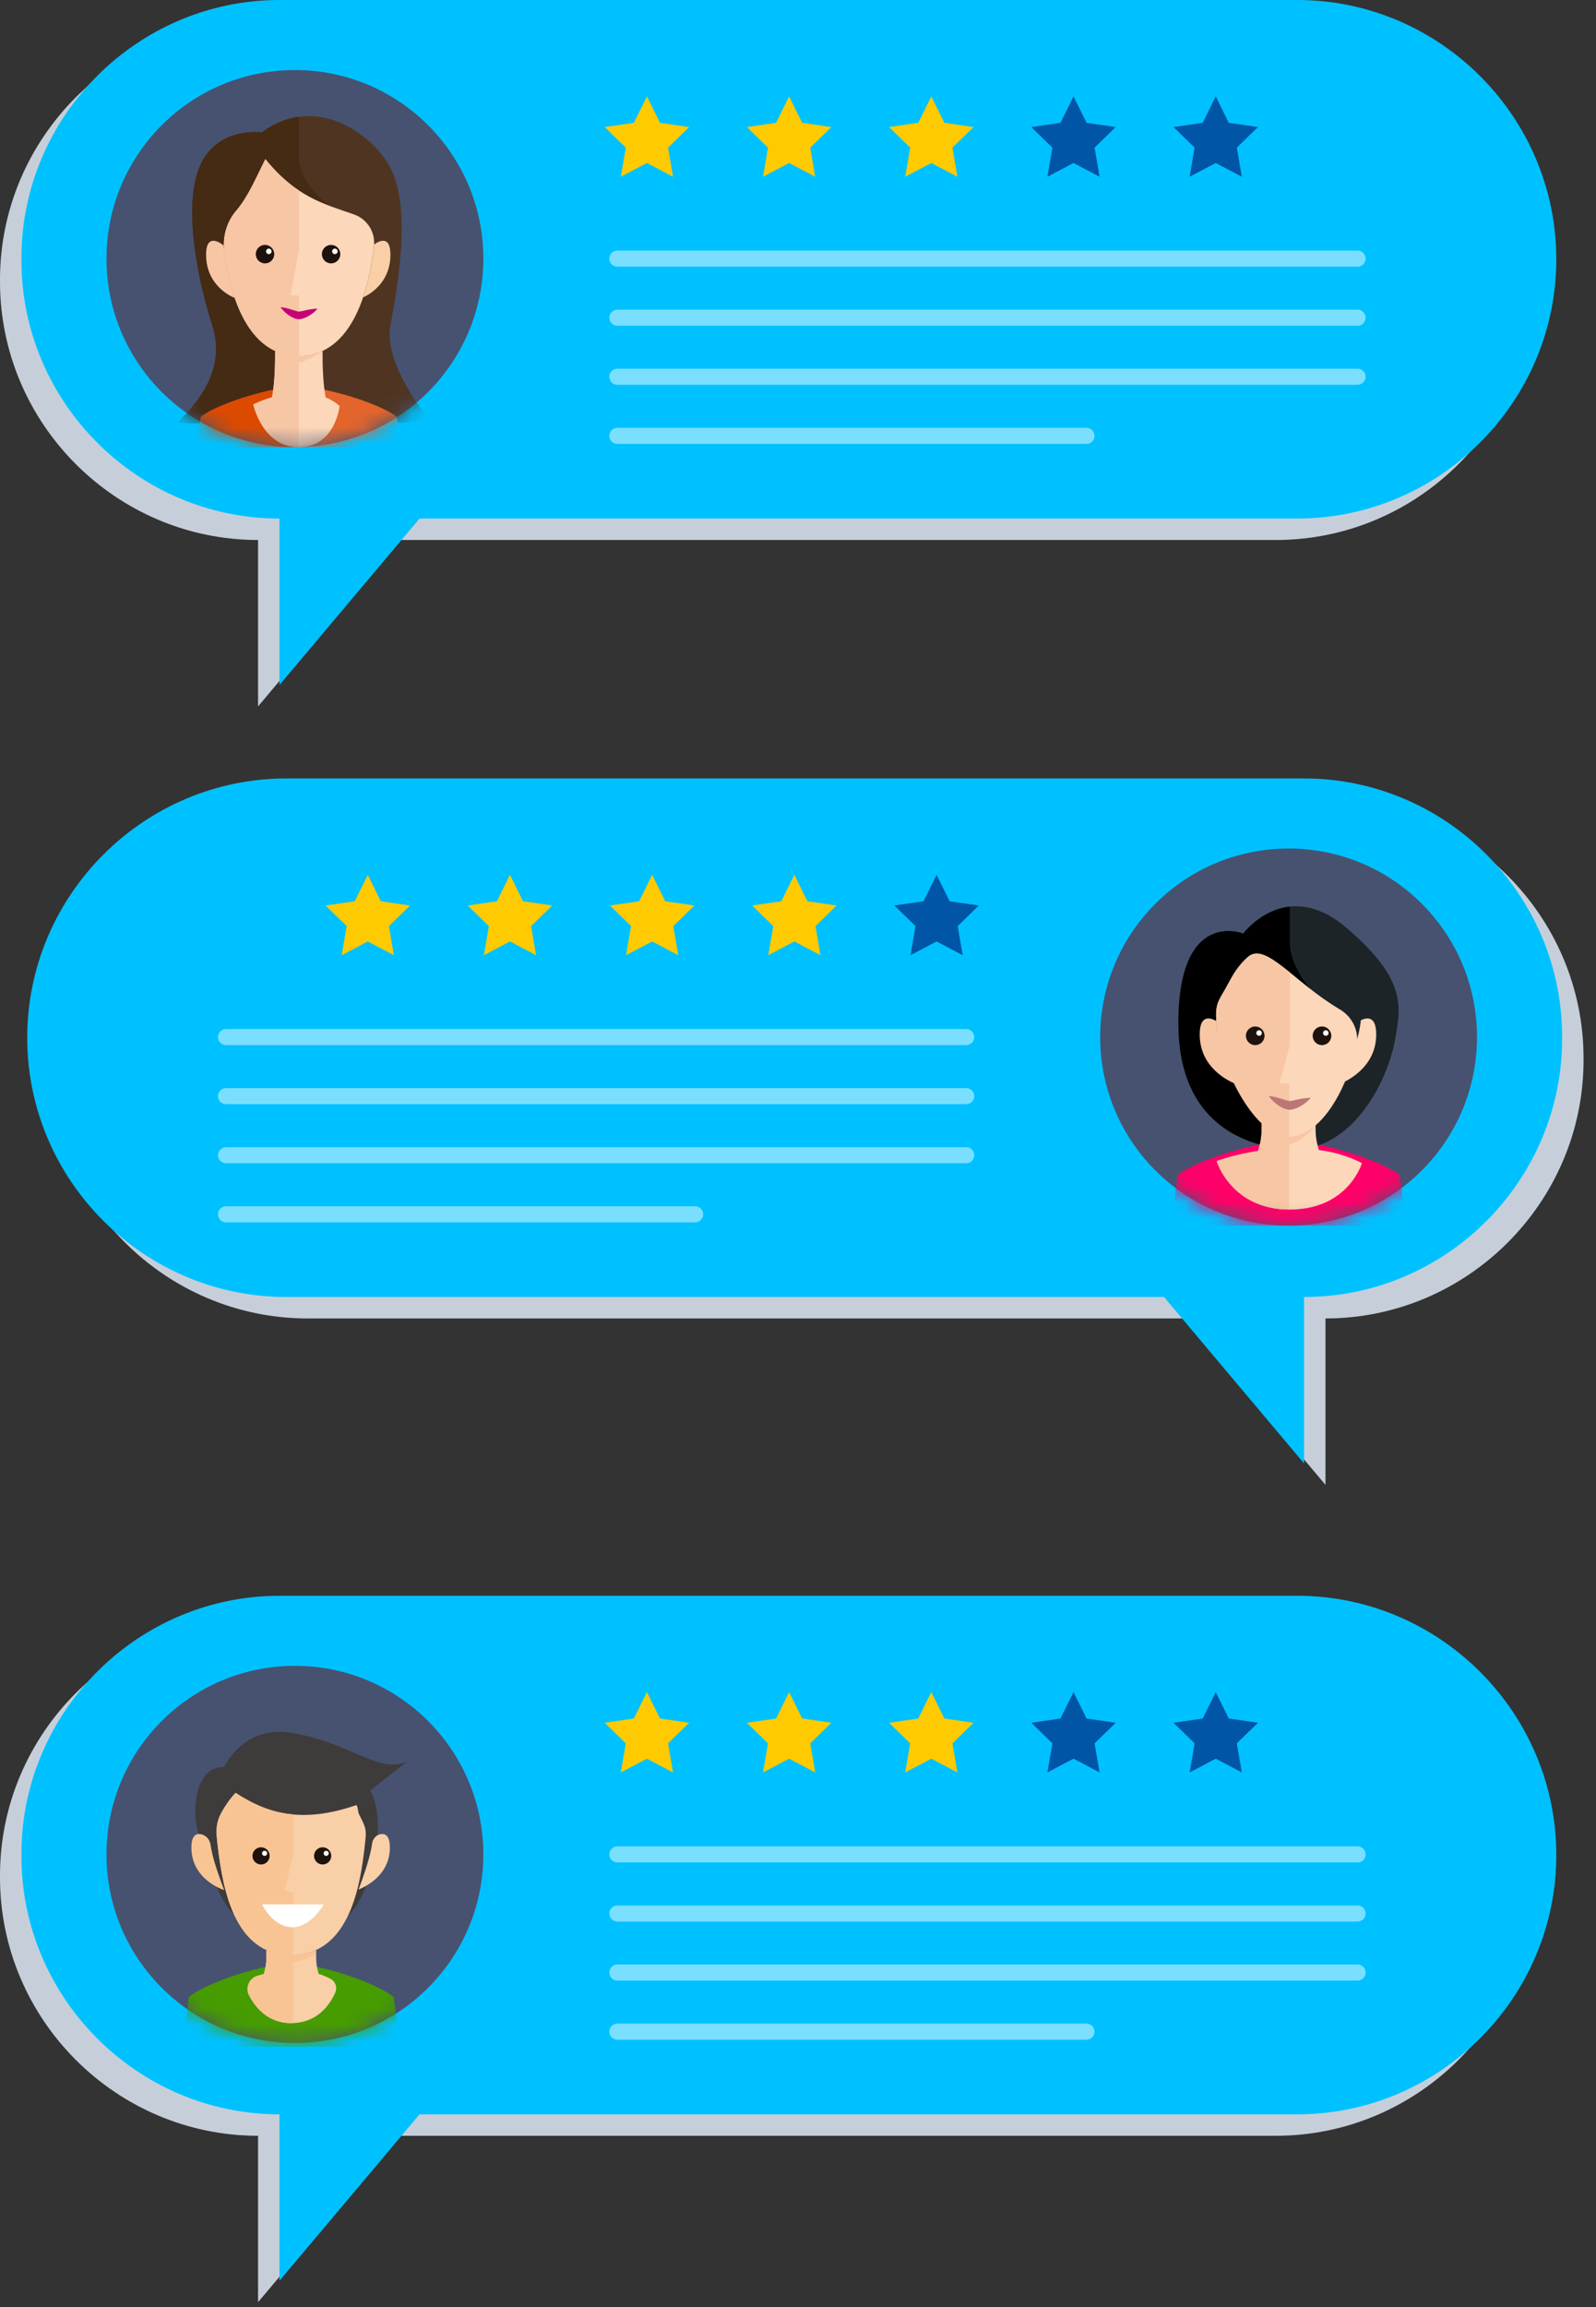 <svg width="99" height="143" viewBox="0 0 99 143" fill="none" xmlns="http://www.w3.org/2000/svg">
<rect x="0" y="0" width="99" height="143" fill="#333333" stroke="none"/>
<path d="M16.008 1.329H79.138C87.978 1.329 95.209 8.561 95.209 17.4C95.209 26.239 87.978 33.471 79.138 33.471H24.694L16.008 43.785V33.471C7.204 33.471 0 26.267 0 17.463V17.337C0 8.533 7.204 1.329 16.008 1.329Z" fill="#C6CFD9"/>
<path d="M17.337 0H80.467C89.306 0 96.537 7.232 96.537 16.071C96.537 24.91 89.306 32.142 80.467 32.142H26.023L17.337 42.456V32.142C8.532 32.142 1.328 24.938 1.328 16.133V16.008C1.328 7.204 8.532 0 17.337 0Z" fill="#00C1FF"/>
<path d="M18.294 27.719C24.749 27.719 29.982 22.486 29.982 16.031C29.982 9.575 24.749 4.342 18.294 4.342C11.838 4.342 6.605 9.575 6.605 16.031C6.605 22.486 11.838 27.719 18.294 27.719Z" fill="#475270"/>
<mask id="mask0_128_9263" style="mask-type:luminance" maskUnits="userSpaceOnUse" x="6" y="4" width="24" height="24">
<path d="M18.292 27.715C24.747 27.715 29.98 22.482 29.98 16.026C29.98 9.571 24.747 4.338 18.292 4.338C11.837 4.338 6.604 9.571 6.604 16.026C6.604 22.482 11.837 27.715 18.292 27.715Z" fill="white"/>
</mask>
<g mask="url(#mask0_128_9263)">
<path d="M16.235 8.206C16.235 8.206 13.672 7.84 12.521 10.037C11.37 12.234 12.028 16.59 13.173 20.198C14.073 23.033 12.102 25.07 11.055 26.182C13.489 26.524 18.786 25.281 18.786 25.281C18.786 25.281 24.53 26.91 26.517 25.864C26.517 25.864 23.768 22.547 24.217 20.185C24.97 16.226 25.316 12.573 24.217 10.401C23.273 8.534 19.739 5.643 16.235 8.206Z" fill="#4F3521"/>
<path d="M20.535 12.794C18.569 11.432 18.537 9.863 18.537 9.863V7.235C17.787 7.338 17.01 7.637 16.235 8.205C16.235 8.205 13.671 7.838 12.521 10.035C11.37 12.232 12.028 16.589 13.173 20.197C14.073 23.032 12.102 25.069 11.055 26.18C13.174 26.479 17.462 25.575 18.537 25.337V13.975C20.02 13.902 21.761 13.644 20.535 12.794Z" fill="#452A14"/>
<path d="M24.605 25.834C23.455 24.945 20.032 23.957 18.538 23.957C17.044 23.957 13.62 24.945 12.47 25.834L12.104 27.717H18.538H24.972L24.605 25.834Z" fill="#E3652C"/>
<path d="M12.468 25.834L12.102 27.717H18.536V23.957C17.042 23.957 13.619 24.945 12.468 25.834Z" fill="#DC4A00"/>
<path d="M16.46 9.864C15.909 10.961 15.394 12.2 14.656 13.057C14.057 13.754 13.797 14.679 13.914 15.59C14.227 18.02 15.242 22.067 18.536 22.067C21.989 22.067 22.937 17.62 23.197 15.25C23.292 14.386 22.773 13.573 21.952 13.289C20.044 12.628 18.353 12.195 16.46 9.864Z" fill="#FCD7B9"/>
<path d="M18.547 11.812C17.866 11.358 17.177 10.747 16.46 9.864C15.909 10.961 15.394 12.2 14.656 13.057C14.057 13.754 13.797 14.679 13.914 15.591C14.227 18.021 15.242 22.067 18.536 22.067C18.54 22.067 18.544 22.066 18.547 22.066V18.314H18.024L18.547 15.481V11.812Z" fill="#F7C6A5"/>
<path d="M13.871 15.215C13.87 15.213 12.779 14.27 12.783 15.79C12.789 17.823 14.541 18.459 14.561 18.467C14.164 17.317 13.968 16.112 13.871 15.215Z" fill="#F7C6A5"/>
<path d="M23.209 15.153C23.116 16.047 22.923 17.266 22.525 18.432C22.879 18.274 24.213 17.564 24.218 15.791C24.221 14.52 23.46 14.97 23.209 15.153Z" fill="#F8CFA7"/>
<path d="M20.198 24.633C20.033 23.732 20.001 22.613 20.009 21.751C19.577 21.952 19.09 22.067 18.537 22.067C17.984 22.067 17.497 21.952 17.065 21.751C17.072 22.612 17.041 23.727 16.877 24.627C16.528 24.724 16.137 24.864 15.715 25.069C15.715 25.069 16.275 27.716 18.537 27.716C20.798 27.716 21.063 25.175 21.063 25.175C21.063 25.175 20.769 24.859 20.198 24.633Z" fill="#FCD7B9"/>
<path d="M19.693 19.135C19.693 19.135 19.668 19.17 19.617 19.223C19.566 19.276 19.491 19.347 19.394 19.422C19.297 19.496 19.178 19.573 19.041 19.642C18.972 19.676 18.898 19.708 18.818 19.735C18.774 19.747 18.737 19.763 18.686 19.771C18.661 19.775 18.642 19.781 18.61 19.784L18.566 19.787L18.544 19.789L18.538 19.789L18.515 19.788L18.508 19.788C18.486 19.785 18.473 19.785 18.445 19.78C18.415 19.774 18.385 19.768 18.355 19.76C18.305 19.746 18.265 19.73 18.224 19.713C18.145 19.68 18.073 19.642 18.007 19.602C17.875 19.522 17.764 19.434 17.673 19.351C17.584 19.267 17.515 19.19 17.47 19.132C17.425 19.074 17.402 19.036 17.402 19.036C17.402 19.036 17.447 19.039 17.518 19.05C17.59 19.061 17.69 19.081 17.806 19.108C17.921 19.137 18.051 19.175 18.183 19.217C18.247 19.237 18.314 19.258 18.381 19.279C18.413 19.288 18.447 19.295 18.471 19.302C18.479 19.303 18.486 19.305 18.494 19.308C18.505 19.31 18.53 19.311 18.548 19.313L18.555 19.313L18.557 19.314H18.558C18.576 19.314 18.534 19.313 18.539 19.313L18.54 19.313L18.547 19.312L18.561 19.311C18.569 19.313 18.587 19.308 18.6 19.306C18.627 19.303 18.663 19.295 18.694 19.29C18.763 19.274 18.832 19.259 18.898 19.244C19.035 19.213 19.168 19.186 19.285 19.169C19.403 19.151 19.504 19.141 19.577 19.137C19.649 19.133 19.693 19.135 19.693 19.135Z" fill="#C60277"/>
<path d="M19.965 15.752C19.965 16.069 20.221 16.325 20.537 16.325C20.854 16.325 21.11 16.069 21.11 15.752C21.11 15.436 20.854 15.18 20.537 15.18C20.221 15.18 19.965 15.436 19.965 15.752Z" fill="#1E120D"/>
<path d="M20.602 15.581C20.602 15.675 20.678 15.752 20.772 15.752C20.867 15.752 20.943 15.675 20.943 15.581C20.943 15.487 20.867 15.41 20.772 15.41C20.678 15.41 20.602 15.487 20.602 15.581Z" fill="white"/>
<path d="M15.865 15.752C15.865 16.069 16.122 16.325 16.438 16.325C16.754 16.325 17.01 16.069 17.01 15.752C17.01 15.436 16.754 15.18 16.438 15.18C16.122 15.18 15.865 15.436 15.865 15.752Z" fill="#1E120D"/>
<path d="M16.504 15.581C16.504 15.675 16.58 15.752 16.675 15.752C16.769 15.752 16.845 15.675 16.845 15.581C16.845 15.487 16.769 15.41 16.675 15.41C16.58 15.41 16.504 15.487 16.504 15.581Z" fill="white"/>
<path d="M20.009 21.751C19.577 21.952 19.09 22.067 18.537 22.067C17.984 22.067 17.497 21.952 17.065 21.751C17.072 22.612 17.041 23.727 16.877 24.627C16.528 24.724 16.137 24.864 15.715 25.069C15.715 25.069 16.275 27.716 18.537 27.716V22.489C18.537 22.489 19.109 22.356 20.009 21.751Z" fill="#F7C6A5"/>
</g>
<path d="M40.129 10.104L38.51 10.954L38.819 9.152L37.51 7.876L39.32 7.613L40.129 5.973L40.938 7.613L42.747 7.876L41.438 9.152L41.747 10.954L40.129 10.104Z" fill="#FFCB00"/>
<path d="M48.949 10.104L47.331 10.954L47.639 9.152L46.33 7.876L48.14 7.613L48.949 5.973L49.758 7.613L51.568 7.876L50.258 9.152L50.568 10.954L48.949 10.104Z" fill="#FFCB00"/>
<path d="M57.769 10.104L56.151 10.954L56.46 9.152L55.15 7.876L56.96 7.613L57.769 5.973L58.578 7.613L60.388 7.876L59.079 9.152L59.388 10.954L57.769 10.104Z" fill="#FFCB00"/>
<path d="M66.59 10.104L64.971 10.954L65.28 9.152L63.971 7.876L65.78 7.613L66.59 5.973L67.399 7.613L69.208 7.876L67.899 9.152L68.208 10.954L66.59 10.104Z" fill="#0055A6"/>
<path d="M75.412 10.104L73.793 10.954L74.102 9.152L72.793 7.876L74.603 7.613L75.412 5.973L76.221 7.613L78.031 7.876L76.721 9.152L77.03 10.954L75.412 10.104Z" fill="#0055A6"/>
<path opacity="0.48" d="M38.295 16.031H84.209" stroke="white" stroke-width="0.996" stroke-miterlimit="10" stroke-linecap="round"/>
<path opacity="0.48" d="M38.295 19.694H84.209" stroke="white" stroke-width="0.996" stroke-miterlimit="10" stroke-linecap="round"/>
<path opacity="0.48" d="M38.295 23.354H84.209" stroke="white" stroke-width="0.996" stroke-miterlimit="10" stroke-linecap="round"/>
<path opacity="0.48" d="M38.295 27.017H67.394" stroke="white" stroke-width="0.996" stroke-miterlimit="10" stroke-linecap="round"/>
<path d="M16.008 100.241H79.138C87.978 100.241 95.209 107.473 95.209 116.312C95.209 125.151 87.978 132.383 79.138 132.383H24.694L16.008 142.697V132.383C7.204 132.383 0 125.179 0 116.374V116.249C0 107.445 7.204 100.241 16.008 100.241Z" fill="#C6CFD9"/>
<path d="M17.337 98.912H80.467C89.306 98.912 96.537 106.144 96.537 114.983C96.537 123.822 89.306 131.054 80.467 131.054H26.023L17.337 141.367V131.054C8.532 131.054 1.328 123.85 1.328 115.045V114.92C1.328 106.116 8.532 98.912 17.337 98.912Z" fill="#00C1FF"/>
<path d="M18.294 126.631C24.749 126.631 29.982 121.398 29.982 114.943C29.982 108.487 24.749 103.254 18.294 103.254C11.838 103.254 6.605 108.487 6.605 114.943C6.605 121.398 11.838 126.631 18.294 126.631Z" fill="#475270"/>
<mask id="mask1_128_9263" style="mask-type:luminance" maskUnits="userSpaceOnUse" x="6" y="103" width="24" height="24">
<path d="M18.292 126.629C24.747 126.629 29.98 121.396 29.98 114.941C29.98 108.485 24.747 103.252 18.292 103.252C11.837 103.252 6.604 108.485 6.604 114.941C6.604 121.396 11.837 126.629 18.292 126.629Z" fill="white"/>
</mask>
<g mask="url(#mask1_128_9263)">
<path d="M24.423 123.788C23.218 122.803 19.632 121.709 18.067 121.709C16.502 121.709 12.917 122.803 11.712 123.788L11.328 126.87H18.067H24.807L24.423 123.788Z" fill="#469C00"/>
<path d="M17.867 120.105C15.46 120.105 13.835 118.511 13.182 116.194C12.754 114.675 12.07 113.622 12.115 112.173C12.205 109.289 13.901 109.535 13.901 109.535C13.901 109.535 15.073 106.909 18.066 107.403C21.763 108.013 23.538 110.01 25.258 109.178L22.964 110.984C22.964 110.984 24.073 112.609 22.896 116.372C22.198 118.604 20.771 120.105 18.432 120.105L17.867 120.105Z" fill="#3E3B3B"/>
<path d="M14.614 111.128C14.442 111.308 14.275 111.513 14.114 111.746C13.331 112.879 13.361 113.277 13.534 114.643C13.83 117 14.523 121.186 18.066 121.186C21.733 121.186 22.371 116.701 22.627 114.402C22.739 113.4 22.739 113.382 22.286 112.482C22.177 112.266 22.229 112.067 22.111 111.885C18.685 113.06 16.549 112.395 14.614 111.128Z" fill="#F8CFA7"/>
<path d="M18.169 117.32L17.658 117.154L18.169 115.037V112.465C16.803 112.338 15.678 111.824 14.614 111.128C14.442 111.308 14.275 111.513 14.114 111.746C13.331 112.879 13.361 113.277 13.534 114.643C13.83 117 14.523 121.186 18.066 121.186C18.102 121.186 18.135 121.183 18.17 121.182V117.32H18.169Z" fill="#F9C494"/>
<path d="M13.063 114.355C13.017 114.023 12.772 113.737 12.441 113.685C12.156 113.64 11.871 113.782 11.873 114.527C11.878 116.522 13.88 117.146 13.901 117.154C13.545 116.186 13.177 115.178 13.063 114.355Z" fill="#F9C494"/>
<path d="M23.082 114.265C22.972 115.094 22.605 116.126 22.244 117.119C22.615 116.965 24.178 116.268 24.183 114.528C24.185 113.842 23.945 113.667 23.685 113.678C23.37 113.691 23.124 113.953 23.082 114.265Z" fill="#F8CFA7"/>
<path d="M20.498 122.651C20.305 122.548 20.058 122.438 19.768 122.347C19.629 121.871 19.602 121.656 19.608 120.876C19.157 121.074 18.646 121.186 18.067 121.186C17.488 121.186 16.978 121.073 16.525 120.876C16.532 121.662 16.504 121.875 16.362 122.359C16.23 122.392 16.094 122.43 15.951 122.476C15.448 122.637 15.206 123.206 15.448 123.674C15.838 124.429 16.62 125.399 18.067 125.399C19.715 125.399 20.484 124.219 20.799 123.501C20.938 123.182 20.806 122.813 20.498 122.651Z" fill="#F8CFA7"/>
<path d="M20.088 118.04C20.088 118.04 19.281 119.457 18.154 119.457C16.91 119.457 16.252 118.04 16.252 118.04" fill="white"/>
<path d="M20.014 115.567C20.308 115.567 20.547 115.329 20.547 115.034C20.547 114.74 20.308 114.501 20.014 114.501C19.719 114.501 19.48 114.74 19.48 115.034C19.48 115.329 19.719 115.567 20.014 115.567Z" fill="#1E120D"/>
<path d="M20.074 114.875C20.074 114.963 20.145 115.035 20.233 115.035C20.321 115.035 20.392 114.963 20.392 114.875C20.392 114.787 20.321 114.716 20.233 114.716C20.146 114.716 20.074 114.788 20.074 114.875Z" fill="white"/>
<path d="M16.194 115.567C16.488 115.567 16.727 115.329 16.727 115.034C16.727 114.74 16.488 114.501 16.194 114.501C15.899 114.501 15.66 114.74 15.66 115.034C15.66 115.329 15.899 115.567 16.194 115.567Z" fill="#1E120D"/>
<path d="M16.254 114.875C16.254 114.963 16.325 115.035 16.413 115.035C16.501 115.035 16.572 114.963 16.572 114.875C16.572 114.787 16.501 114.716 16.413 114.716C16.325 114.716 16.254 114.788 16.254 114.875Z" fill="white"/>
<path d="M19.608 120.877C19.157 121.074 18.646 121.186 18.067 121.186C17.951 121.186 17.839 121.181 17.729 121.172C17.287 121.137 16.887 121.034 16.525 120.876C16.532 121.662 16.504 121.875 16.362 122.359C16.23 122.392 16.094 122.43 15.951 122.476C15.448 122.637 15.206 123.206 15.448 123.674C15.838 124.429 16.62 125.399 18.067 125.399C18.102 125.399 18.136 125.395 18.171 125.394V121.651C18.53 121.573 19.066 121.42 19.608 121.134C19.608 121.056 19.608 120.97 19.608 120.877Z" fill="#F9C494"/>
</g>
<path d="M40.128 109.01L38.51 109.861L38.819 108.059L37.51 106.783L39.319 106.52L40.128 104.88L40.938 106.52L42.747 106.783L41.438 108.059L41.747 109.861L40.128 109.01Z" fill="#FFCB00"/>
<path d="M48.949 109.01L47.331 109.861L47.639 108.059L46.33 106.783L48.14 106.52L48.949 104.88L49.758 106.52L51.568 106.783L50.258 108.059L50.568 109.861L48.949 109.01Z" fill="#FFCB00"/>
<path d="M57.769 109.01L56.151 109.861L56.46 108.059L55.15 106.783L56.96 106.52L57.769 104.88L58.578 106.52L60.388 106.783L59.079 108.059L59.388 109.861L57.769 109.01Z" fill="#FFCB00"/>
<path d="M66.59 109.01L64.971 109.861L65.28 108.059L63.971 106.783L65.78 106.52L66.59 104.88L67.399 106.52L69.208 106.783L67.899 108.059L68.208 109.861L66.59 109.01Z" fill="#0055A6"/>
<path d="M75.412 109.01L73.793 109.861L74.102 108.059L72.793 106.783L74.603 106.52L75.412 104.88L76.221 106.52L78.031 106.783L76.721 108.059L77.03 109.861L75.412 109.01Z" fill="#0055A6"/>
<path opacity="0.48" d="M38.295 114.942H84.209" stroke="white" stroke-width="0.996" stroke-miterlimit="10" stroke-linecap="round"/>
<path opacity="0.48" d="M38.295 118.605H84.209" stroke="white" stroke-width="0.996" stroke-miterlimit="10" stroke-linecap="round"/>
<path opacity="0.48" d="M38.295 122.265H84.209" stroke="white" stroke-width="0.996" stroke-miterlimit="10" stroke-linecap="round"/>
<path opacity="0.48" d="M38.295 125.928H67.394" stroke="white" stroke-width="0.996" stroke-miterlimit="10" stroke-linecap="round"/>
<path d="M82.219 49.581H19.088C10.249 49.581 3.018 56.812 3.018 65.651C3.018 74.49 10.249 81.722 19.088 81.722H73.532L82.219 92.036V81.722C91.023 81.722 98.227 74.518 98.227 65.714V65.589C98.227 56.785 91.023 49.581 82.219 49.581Z" fill="#C6CFD9"/>
<path d="M80.89 48.251H17.76C8.921 48.251 1.689 55.483 1.689 64.322C1.689 73.161 8.921 80.393 17.76 80.393H72.204L80.89 90.707V80.393C89.695 80.393 96.899 73.189 96.899 64.385V64.259C96.899 55.455 89.695 48.251 80.89 48.251Z" fill="#00C1FF"/>
<path d="M88.197 72.547C92.761 67.983 92.761 60.582 88.197 56.018C83.632 51.453 76.232 51.453 71.667 56.018C67.103 60.582 67.103 67.983 71.667 72.547C76.232 77.112 83.632 77.112 88.197 72.547Z" fill="#475270"/>
<mask id="mask2_128_9263" style="mask-type:luminance" maskUnits="userSpaceOnUse" x="68" y="52" width="24" height="24">
<path d="M91.308 66.927C92.769 60.639 88.857 54.358 82.569 52.897C76.282 51.436 70 55.349 68.54 61.637C67.079 67.924 70.992 74.205 77.279 75.666C83.566 77.127 89.848 73.214 91.308 66.927Z" fill="white"/>
</mask>
<g mask="url(#mask2_128_9263)">
<path d="M86.823 72.835C85.516 71.825 81.629 70.704 79.933 70.704C78.236 70.704 74.35 71.825 73.043 72.835L72.627 75.969H79.933H87.239L86.823 72.835Z" fill="#FF0068"/>
<path d="M80.003 71.244C78.09 71.138 73.082 70.239 73.096 63.39C73.11 56.254 77.118 57.868 77.118 57.868C77.118 57.868 79.765 54.303 83.526 57.514C87.288 60.725 86.885 62.407 86.55 64.375C86.104 66.993 83.864 71.458 80.003 71.244Z" fill="#1C2428"/>
<path d="M80.006 60.272C80.394 60.586 80.816 60.938 81.28 61.298C81.268 61.285 80.009 59.901 80.008 58.45C80.008 58.427 80.007 58.406 80.006 58.385V56.197C78.218 56.391 77.118 57.869 77.118 57.869C77.118 57.869 73.11 56.254 73.096 63.39C73.082 70.208 78.043 71.121 79.976 71.242V67.137H79.37L80.006 64.781V60.272Z" fill="black"/>
<path d="M81.806 71.283C81.63 70.616 81.595 70.485 81.604 69.401C81.114 69.659 80.56 69.807 79.933 69.807C79.305 69.807 78.752 69.659 78.262 69.401C78.27 70.516 78.233 70.625 78.043 71.344C77.327 71.445 76.449 71.63 75.469 71.966C75.469 71.966 76.368 74.973 80.002 74.973C83.636 74.973 84.48 72.099 84.48 72.099C84.48 72.099 83.451 71.49 81.806 71.283Z" fill="#FCD7B9"/>
<path d="M79.975 69.806C79.96 69.806 79.947 69.807 79.933 69.807C79.305 69.807 78.752 69.659 78.262 69.401C78.27 70.516 78.233 70.625 78.043 71.344C77.327 71.445 76.449 71.63 75.469 71.966C75.469 71.966 76.364 74.956 79.974 74.972V69.806H79.975Z" fill="#F7C6A5"/>
<path d="M81.604 69.748C81.604 69.644 81.604 69.53 81.605 69.401C81.115 69.659 80.561 69.807 79.934 69.807C79.772 69.807 79.615 69.797 79.463 69.778L79.56 70.981C79.56 70.981 80.484 71.134 81.604 69.748Z" fill="#F7C6A5"/>
<path d="M77.41 59.315C77.02 59.654 76.629 60.133 76.276 60.808C75.585 62.129 75.325 62.074 75.474 63.625C75.739 66.383 77.93 70.454 79.926 70.454C81.884 70.454 83.487 67.67 84.132 64.886C84.344 63.971 83.916 63.042 83.109 62.565C80.218 60.854 78.511 58.36 77.41 59.315Z" fill="#FCD7B9"/>
<path d="M80.007 60.273C78.867 59.373 78.04 58.768 77.41 59.315C77.02 59.654 76.629 60.133 76.276 60.807C75.585 62.129 75.325 62.073 75.474 63.625C75.739 66.383 77.93 70.454 79.926 70.454C79.943 70.454 79.959 70.452 79.976 70.451V67.169H79.361L80.007 64.779V60.273Z" fill="#F7C6A5"/>
<path d="M75.475 63.625C75.464 63.512 75.456 63.399 75.45 63.286C75.072 63.071 74.415 62.875 74.418 64.126C74.423 66.175 76.194 66.992 76.608 67.17C76.104 65.926 75.571 64.629 75.475 63.625Z" fill="#F7C6A5"/>
<path d="M84.412 63.24C84.318 64.268 83.8 65.718 83.283 67.111C83.829 66.848 85.361 66.005 85.366 64.125C85.369 62.966 84.799 63.05 84.412 63.24Z" fill="#FCD7B9"/>
<path d="M81.305 68.045C81.305 68.045 81.276 68.086 81.218 68.146C81.16 68.206 81.075 68.286 80.965 68.371C80.855 68.455 80.72 68.543 80.564 68.621C80.486 68.66 80.401 68.696 80.31 68.727C80.261 68.741 80.218 68.759 80.161 68.768C80.132 68.773 80.111 68.78 80.075 68.782L80.025 68.787L80 68.788L79.994 68.789L79.967 68.787L79.958 68.787C79.934 68.784 79.919 68.783 79.888 68.778C79.853 68.771 79.819 68.764 79.785 68.755C79.728 68.739 79.683 68.722 79.637 68.702C79.546 68.665 79.465 68.621 79.39 68.575C79.24 68.485 79.113 68.385 79.011 68.291C78.909 68.196 78.831 68.108 78.78 68.042C78.728 67.976 78.703 67.933 78.703 67.933C78.703 67.933 78.753 67.936 78.835 67.949C78.917 67.961 79.03 67.984 79.161 68.016C79.292 68.048 79.439 68.092 79.59 68.139C79.662 68.162 79.738 68.185 79.814 68.209C79.85 68.22 79.889 68.227 79.916 68.235C79.925 68.237 79.933 68.239 79.942 68.242C79.954 68.245 79.983 68.245 80.003 68.248L80.011 68.249L80.013 68.249H80.014C80.035 68.25 79.988 68.248 79.993 68.248L79.995 68.248L80.003 68.247L80.019 68.246C80.027 68.248 80.049 68.242 80.063 68.24C80.093 68.237 80.134 68.228 80.169 68.222C80.248 68.204 80.326 68.187 80.401 68.17C80.556 68.135 80.708 68.104 80.841 68.084C80.974 68.064 81.09 68.052 81.172 68.048C81.255 68.044 81.305 68.045 81.305 68.045Z" fill="#BB7775"/>
<path d="M82.002 64.78C82.321 64.78 82.58 64.522 82.58 64.202C82.58 63.883 82.321 63.624 82.002 63.624C81.683 63.624 81.424 63.883 81.424 64.202C81.424 64.522 81.683 64.78 82.002 64.78Z" fill="#1E120D"/>
<path d="M82.241 64.202C82.336 64.202 82.413 64.125 82.413 64.03C82.413 63.934 82.336 63.857 82.241 63.857C82.145 63.857 82.068 63.934 82.068 64.03C82.068 64.125 82.145 64.202 82.241 64.202Z" fill="white"/>
<path d="M77.861 64.78C78.181 64.78 78.439 64.522 78.439 64.202C78.439 63.883 78.181 63.624 77.861 63.624C77.542 63.624 77.283 63.883 77.283 64.202C77.283 64.522 77.542 64.78 77.861 64.78Z" fill="#1E120D"/>
<path d="M78.1 64.202C78.195 64.202 78.272 64.125 78.272 64.03C78.272 63.934 78.195 63.857 78.1 63.857C78.005 63.857 77.928 63.934 77.928 64.03C77.928 64.125 78.005 64.202 78.1 64.202Z" fill="white"/>
</g>
<path d="M22.814 58.355L21.196 59.206L21.505 57.404L20.195 56.127L22.005 55.864L22.814 54.225L23.623 55.864L25.433 56.127L24.123 57.404L24.433 59.206L22.814 58.355Z" fill="#FFCB00"/>
<path d="M31.634 58.355L30.016 59.206L30.325 57.404L29.016 56.127L30.825 55.864L31.634 54.225L32.444 55.864L34.253 56.127L32.944 57.404L33.253 59.206L31.634 58.355Z" fill="#FFCB00"/>
<path d="M40.455 58.355L38.836 59.206L39.145 57.404L37.836 56.127L39.645 55.864L40.455 54.225L41.264 55.864L43.074 56.127L41.764 57.404L42.073 59.206L40.455 58.355Z" fill="#FFCB00"/>
<path d="M49.275 58.355L47.657 59.206L47.966 57.404L46.656 56.127L48.466 55.864L49.275 54.225L50.084 55.864L51.894 56.127L50.584 57.404L50.893 59.206L49.275 58.355Z" fill="#FFCB00"/>
<path d="M58.097 58.355L56.479 59.206L56.788 57.404L55.478 56.127L57.288 55.864L58.097 54.225L58.907 55.864L60.716 56.127L59.407 57.404L59.716 59.206L58.097 58.355Z" fill="#0055A6"/>
<path opacity="0.48" d="M14.02 64.281H59.933" stroke="white" stroke-width="0.996" stroke-miterlimit="10" stroke-linecap="round"/>
<path opacity="0.48" d="M14.02 67.944H59.933" stroke="white" stroke-width="0.996" stroke-miterlimit="10" stroke-linecap="round"/>
<path opacity="0.48" d="M14.02 71.604H59.933" stroke="white" stroke-width="0.996" stroke-miterlimit="10" stroke-linecap="round"/>
<path opacity="0.48" d="M14.02 75.267H43.118" stroke="white" stroke-width="0.996" stroke-miterlimit="10" stroke-linecap="round"/>
</svg>

